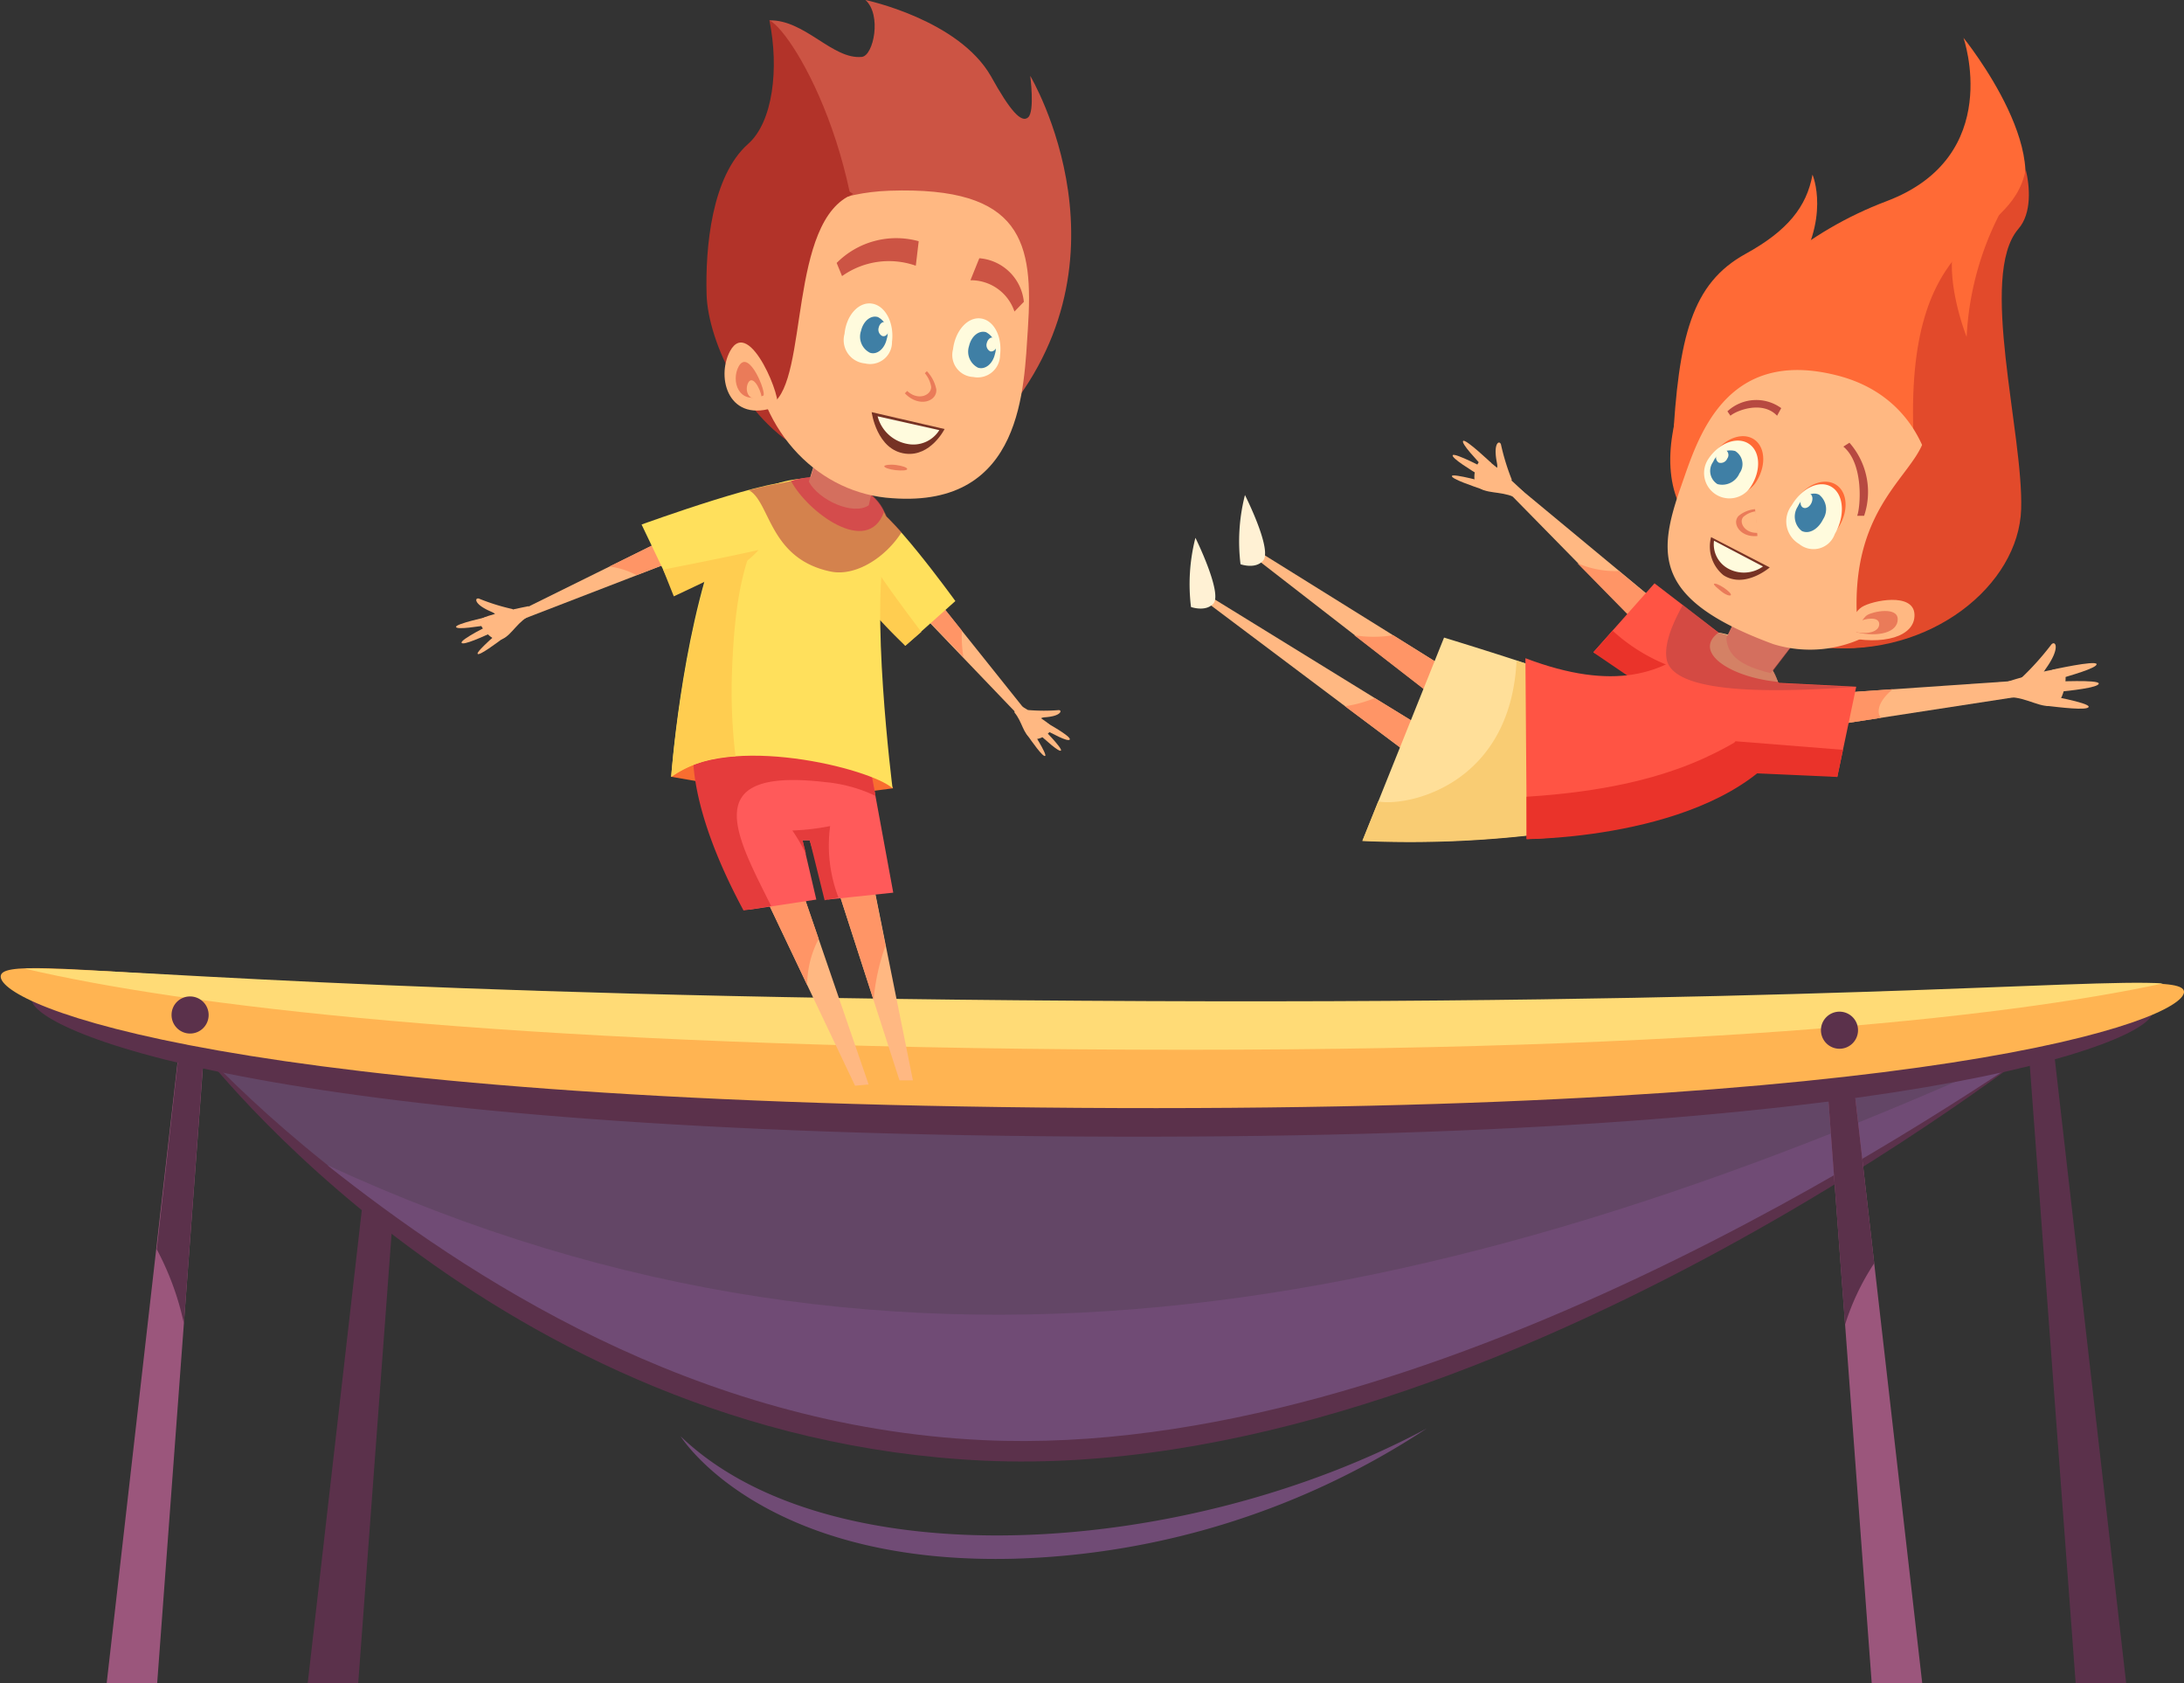 <svg xmlns="http://www.w3.org/2000/svg" viewBox="0 0 157.85 121.62"><rect x="0" y="0" width="157.85" height="121.62" fill="#333333" stroke="none"/><defs><style>.cls-1{isolation:isolate;}.cls-2{fill:#704b75;}.cls-3{fill:#5b314b;}.cls-4{fill:#634666;}.cls-5{fill:#9b567c;}.cls-6{fill:#ffb452;}.cls-7{fill:#ffdb76;}.cls-8{fill:#ff6a36;}.cls-9{fill:#ffb882;}.cls-10{fill:#ff9566;}.cls-11{fill:#ff5444;}.cls-12{fill:#ea332a;}.cls-13{fill:#ffdf99;}.cls-14{fill:#f9cc73;}.cls-15{fill:#ffb288;}.cls-16{fill:#b74444;opacity:0.6;mix-blend-mode:multiply;}.cls-17{fill:#e24a2b;}.cls-18{fill:#ea7b59;}.cls-19{fill:#fff1d4;}.cls-20{fill:#fffbdd;}.cls-21{fill:#3f7fa5;}.cls-22{fill:#b74941;}.cls-23{fill:#763224;}.cls-24{fill:#f96d30;}.cls-25{fill:#ff5a5a;}.cls-26{fill:#e53c3c;}.cls-27{fill:#ffe05c;}.cls-28{fill:#ffcd50;}.cls-29{fill:#cc5444;}.cls-30{fill:#b23329;}</style></defs><g class="cls-1"><g id="Layer_2" data-name="Layer 2"><g id="_1" data-name="1"><path class="cls-2" d="M49.19,103.78c10.81,10.39,36.37,8.85,53.92-.56a57.11,57.11,0,0,1-29.91,9.41C54.93,113.06,49.19,103.78,49.19,103.78Z"></path><polygon class="cls-3" points="27.86 72.48 22.24 121.62 25.89 121.62 29.54 72.48 27.86 72.48"></polygon><polygon class="cls-3" points="148.05 72.48 153.67 121.62 150.02 121.62 146.37 72.48 148.05 72.48"></polygon><path class="cls-3" d="M14.38,75.73s21.29,28.17,56.71,29.81c36.44,1.68,76.78-30.37,76.78-30.37Z"></path><path class="cls-4" d="M13,74.16S35.67,101.37,71.09,103c36.44,1.68,79-29.27,79-29.27Z"></path><path class="cls-2" d="M23.64,84.18c10,7.94,26.49,18.91,47.45,19.88,32,1.48,68.68-23.24,77.18-29C105.81,94.6,65.64,103.61,23.64,84.18Z"></path><polygon class="cls-5" points="133.31 72.48 138.93 121.62 135.28 121.62 131.63 72.48 133.31 72.48"></polygon><path class="cls-3" d="M135.46,91.28l-2.15-18.8h-1.68l1.72,23.24A17.55,17.55,0,0,1,135.46,91.28Z"></path><polygon class="cls-5" points="13.32 72.48 7.71 121.62 11.36 121.62 15.01 72.48 13.32 72.48"></polygon><path class="cls-3" d="M13.29,95.62,15,72.48H13.33l-2,17.79A20.59,20.59,0,0,1,13.29,95.62Z"></path><path class="cls-3" d="M155.56,73.17c.06-2-17.37,1.48-77.49,1.11S2.34,70.18,2.29,72.21s15.48,9.54,75.6,9.91S155.51,75.2,155.56,73.17Z"></path><path class="cls-6" d="M157.85,71.68c.05-2-17.89,1.47-79.8,1s-78-4.15-78-2.12,16,9.07,77.86,9.49S157.8,73.71,157.85,71.68Z"></path><path class="cls-7" d="M1.83,70c11.16,2.61,33.87,5.47,76,5.82,43.35.36,67-2.28,78.5-4.76-5.52-.38-26.5,1.6-78.16,1.25C27.54,72,7.48,69.83,1.83,70Z"></path><path class="cls-3" d="M131.61,74.43A1.34,1.34,0,1,0,133,73.1,1.34,1.34,0,0,0,131.61,74.43Z"></path><path class="cls-3" d="M12.4,73.31A1.34,1.34,0,1,0,13.73,72,1.33,1.33,0,0,0,12.4,73.31Z"></path><path class="cls-8" d="M131,12.62c-.42,2.31-1.79,4.05-4.85,5.73-3.85,2.13-4.84,5.9-5.26,13.91L129.54,20C132.39,15.83,131,12.62,131,12.62Z"></path><polygon class="cls-9" points="122.29 45.62 108.06 33.82 107.69 34.21 120.57 47.33 122.29 45.62"></polygon><path class="cls-10" d="M117,41.26a6.86,6.86,0,0,1-3-.57l6.52,6.64,1.72-1.71Z"></path><polygon class="cls-11" points="121.36 50.59 115.16 47.13 119.58 42.15 125.53 46.72 121.36 50.59"></polygon><path class="cls-12" d="M116.55,45.57l-1.39,1.57,5.75,3.91,2.37-2.23A13,13,0,0,1,116.55,45.57Z"></path><polygon class="cls-9" points="106.71 49.65 91.02 39.88 90.71 40.31 105.23 51.57 106.71 49.65"></polygon><path class="cls-10" d="M100.69,45.9a8.87,8.87,0,0,1-2.81,0l7.35,5.7,1.48-1.92Z"></path><polygon class="cls-9" points="104.38 53.53 87.32 43.02 86.98 43.34 102.97 55.35 104.38 53.53"></polygon><path class="cls-10" d="M99.36,50.44a9.09,9.09,0,0,1-2.15.59L103,55.35l1.41-1.82Z"></path><path class="cls-13" d="M115.73,59.58a77.83,77.83,0,0,1-17.25,1.16l5.89-14.67s9.21,2.8,10.82,3.68S118.89,57.56,115.73,59.58Z"></path><path class="cls-14" d="M115.19,49.75a52.22,52.22,0,0,0-5.58-2c-.45,9-7.89,10.55-10,10.16h0l-1.15,2.86a77.83,77.83,0,0,0,17.25-1.16C118.89,57.56,116.8,50.63,115.19,49.75Z"></path><path class="cls-11" d="M110.25,47.56l.1,13.07s13.53-.25,18.32-7.48c1.43-2.15-.24-4.34-1.47-5.3-1.63-1.27-3.27-2.44-4.3-1.52C120.26,48.68,116.68,50,110.25,47.56Z"></path><path class="cls-12" d="M127.59,52.36c-2.44,1.27-6.06,4.51-17.26,5.21l0,3.06s14.22,0,19-7.26C130.37,51.85,128.43,53.47,127.59,52.36Z"></path><polygon class="cls-9" points="130.91 52.64 149.17 49.83 149.1 48.96 130.77 50.22 130.91 52.64"></polygon><path class="cls-10" d="M135.8,51.6c-.11-.57.27-1.19,1-1.8l-6,.42.14,2.42,5-.77A1.43,1.43,0,0,1,135.8,51.6Z"></path><polygon class="cls-11" points="127.96 49.31 134.16 49.62 132.79 56.14 124.56 55.02 127.96 49.31"></polygon><polygon class="cls-12" points="125.43 53.56 123.83 55.74 132.79 56.14 133.2 54.18 125.43 53.56"></polygon><path class="cls-13" d="M124.21,45.71c-1.88,1.38.76,3.21,4.29,3.56A5.44,5.44,0,0,0,124.21,45.71Z"></path><path class="cls-15" d="M130.84,44.91,126,43.6l-1.23,2.5c.09,1.27,1,2,3.2,2.54Z"></path><path class="cls-16" d="M120.46,47.64c.4,2.11,5.52,2.58,13.44,2l-5.35-.27a.18.18,0,0,0-.05-.07,3.09,3.09,0,0,0-.35-.83l2.35-3.09-1.64-1L126,43.6l-1.13,2.3a4.63,4.63,0,0,0-.69-.19l-2.55-2C120.91,45,120.25,46.52,120.46,47.64Z"></path><path class="cls-8" d="M145,16c4.43-4-3.09-13.27-3.09-13.27s3,8.56-5.54,11.8c-11.7,4.41-17.55,15.79-15.1,21.69l10.62,10.55c7.64.68,13.32-4.79,13.46-10.27S140.6,20,145,16Z"></path><path class="cls-17" d="M138.32,31.94c-4.44,3.12-5.88,8.07-6.41,14.85,7.64.68,14-4.51,14.17-10s-3.09-16.87-.21-20.24c1-1.13.84-3.1.54-4.3C145.33,17.84,137.53,16,138.32,31.94Z"></path><path class="cls-9" d="M121.51,35.11c-1.76,5-2,8.24,6.65,11.43A9,9,0,0,0,139.76,39c.74-5.91-1.75-10.47-6.82-11.83C124.58,24.94,122.66,31.87,121.51,35.11Z"></path><path class="cls-17" d="M139.18,30.62c.39,3.43-5.92,5.11-4.88,15.15,0,0,3.93,1,6.3-4A10.55,10.55,0,0,0,139.18,30.62Z"></path><path class="cls-9" d="M133.27,46c2.82.68,5.17,0,5.1-1.61s-3.06-1-3.8-.53S133.27,46,133.27,46Z"></path><path class="cls-18" d="M134.16,45.68c1.63.39,3,0,3-.93s-1.78-.57-2.2-.31S134.16,45.68,134.16,45.68Z"></path><path class="cls-9" d="M134,45.64c1,.25,1.85,0,1.82-.57s-1.09-.35-1.36-.19S134,45.64,134,45.64Z"></path><path class="cls-8" d="M145.69,13.46a21.76,21.76,0,0,0-3.55,10.88s-2.07-5.13-.45-7.9A5.64,5.64,0,0,1,145.69,13.46Z"></path><path class="cls-19" d="M87.7,43.61c-.56.63-1.62.25-1.62.25a13.52,13.52,0,0,1,.32-5S88.37,42.85,87.7,43.61Z"></path><path class="cls-19" d="M91.28,40.52c-.56.63-1.62.25-1.62.25a13.52,13.52,0,0,1,.32-5S92,39.76,91.28,40.52Z"></path><path class="cls-8" d="M123.83,32.87c.77-1.18,2.08-1.68,2.93-1.13s.91,1.95.14,3.12a1.83,1.83,0,1,1-3.07-2Z"></path><path class="cls-8" d="M129.78,36.16c.77-1.18,2.08-1.68,2.93-1.13s.91,1.95.14,3.12a1.83,1.83,0,1,1-3.07-2Z"></path><path class="cls-20" d="M129.5,36.51c.75-1.29,2.06-1.87,2.92-1.3s.94,2.09.19,3.38a1.63,1.63,0,0,1-2.57.72A1.9,1.9,0,0,1,129.5,36.51Z"></path><path class="cls-21" d="M129.93,36.61c.35-.73,1-1.12,1.54-.87a1.33,1.33,0,0,1,.3,1.77c-.35.72-1,1.11-1.54.86A1.32,1.32,0,0,1,129.93,36.61Z"></path><path class="cls-20" d="M130.21,36c.13-.28.4-.43.6-.33s.24.4.11.68-.4.43-.6.33S130.08,36.27,130.21,36Z"></path><path class="cls-22" d="M134.73,37.27l-.5,0c.23-.6.5-3.75-1-5l.44-.28A5.38,5.38,0,0,1,134.73,37.27Z"></path><path class="cls-20" d="M123.46,33.18c.77-1.17,2.08-1.67,2.93-1.12s.91,1.95.14,3.12a1.83,1.83,0,1,1-3.07-2Z"></path><path class="cls-21" d="M123.82,33.37a1.35,1.35,0,0,1,1.59-.78,1.11,1.11,0,0,1,.31,1.61,1.35,1.35,0,0,1-1.59.78A1.12,1.12,0,0,1,123.82,33.37Z"></path><path class="cls-20" d="M124.11,32.81a.52.52,0,0,1,.61-.3.43.43,0,0,1,.12.62.51.51,0,0,1-.61.3A.43.43,0,0,1,124.11,32.81Z"></path><path class="cls-22" d="M124.85,29.72l.22.32c.4-.36,2.3-1.13,3.37,0l.3-.55A3.07,3.07,0,0,0,124.85,29.72Z"></path><path class="cls-23" d="M127.91,41l-4.24-2.19a2.67,2.67,0,0,0,.89,2.75C126.11,42.56,127.91,41,127.91,41Z"></path><path class="cls-20" d="M127.42,40.93l-3.54-1.86a2,2,0,0,0,1,2A2.37,2.37,0,0,0,127.42,40.93Z"></path><path class="cls-18" d="M125.68,37.26a2.17,2.17,0,0,1,1.17-.47l.17,1.94C125.75,38.86,125.13,37.77,125.68,37.26Z"></path><path class="cls-9" d="M126,37.35a1.68,1.68,0,0,1,.89-.4l.15,1.55C126.11,38.55,125.65,37.74,126,37.35Z"></path><path class="cls-18" d="M123.88,42.19c.05-.07.37.05.7.27s.57.46.52.54-.36,0-.69-.27S123.84,42.26,123.88,42.19Z"></path><path class="cls-9" d="M145.23,50.38c1.3,0,2.38.9,3.28.56.69-.26,1-2.28.62-2.56s-4,.86-4,.86Z"></path><path class="cls-9" d="M146.08,49a20.25,20.25,0,0,0,2.19-2.44c.25-.25.52.1.06,1s-.83,1-.56,1.39S145.67,49.32,146.08,49Z"></path><path class="cls-9" d="M148.68,49.09c.87-.25,2.94-.83,2.85-1.11s-3.2.41-3.2.41Z"></path><path class="cls-9" d="M148.69,50c.9-.09,3-.31,3-.61s-3.23-.13-3.23-.13Z"></path><path class="cls-9" d="M147.91,51c.9.1,3,.37,3.05.07s-3.1-.85-3.1-.85Z"></path><path class="cls-9" d="M109.4,35.9c-1-.43-2.06-.2-2.61-.76s0-2,.43-2,2.94,2.44,2.94,2.44Z"></path><path class="cls-9" d="M109.25,34.62a16.36,16.36,0,0,1-.77-2.52c-.11-.27-.42-.12-.38.66s.28,1-.06,1.2S109.44,35,109.25,34.62Z"></path><path class="cls-9" d="M107.3,33.86c-.5-.55-1.72-1.82-1.55-2s2.06,1.62,2.06,1.62Z"></path><path class="cls-9" d="M107,34.39c-.63-.39-2.13-1.3-2-1.5s2.42,1,2.42,1Z"></path><path class="cls-9" d="M107.21,35.39c-.7-.24-2.36-.8-2.27-1s2.58.49,2.58.49Z"></path><polygon class="cls-24" points="64.55 56.96 60.32 57.51 61.9 52.18 64.55 56.96"></polygon><polygon class="cls-24" points="52.73 56.86 48.53 56.13 51.62 51.51 52.73 56.86"></polygon><polygon class="cls-9" points="51.48 56.75 61.8 78.45 62.78 78.36 54.86 55.31 51.48 56.75"></polygon><path class="cls-10" d="M59.17,67.84,54.86,55.31l-3.38,1.44,6.86,14.42A7.21,7.21,0,0,1,59.17,67.84Z"></path><polygon class="cls-9" points="57.66 55.31 65.01 78.06 65.98 78.06 61.17 54.16 57.66 55.31"></polygon><path class="cls-10" d="M64,68.33,61.17,54.16l-3.51,1.15,5.48,16.94A15.64,15.64,0,0,1,64,68.33Z"></path><polygon class="cls-9" points="63.61 41.25 74.55 52.67 75.03 52.47 64.97 39.88 63.61 41.25"></polygon><path class="cls-10" d="M69.52,45.57,65,39.88l-1.37,1.37,6,6.22A9.5,9.5,0,0,1,69.52,45.57Z"></path><polygon class="cls-9" points="50.34 37.83 36.17 44.83 36.21 45.35 51.24 39.55 50.34 37.83"></polygon><path class="cls-10" d="M46,41.56l5.21-2-.9-1.72-6.27,3.1A5.38,5.38,0,0,1,46,41.56Z"></path><path class="cls-25" d="M54.17,65.73,59,65l-1-4.28.52,0L59.84,65l4.72-.5L62.48,53.2l-12-1.35S48.81,55.76,54.17,65.73Z"></path><path class="cls-26" d="M59.62,56.51a10.72,10.72,0,0,1,3.66,1l-.8-4.32-12-1.35s-2.09,4,3.26,13.95l2-.32C53.23,60.43,50.35,55.43,59.62,56.51Z"></path><path class="cls-26" d="M60,59.69a17.51,17.51,0,0,1-2.73.32,13.17,13.17,0,0,1,1,1.73L58,60.69l.52,0,1.08,4.36,1-.2A10.48,10.48,0,0,1,60,59.69Z"></path><path class="cls-27" d="M65.43,46.66l3.62-3.23s-5.16-7.15-6.26-6.92-.52,6-.19,6.56S65.43,46.66,65.43,46.66Z"></path><path class="cls-28" d="M62.16,38.92a23.94,23.94,0,0,0,.09,4.34,40.68,40.68,0,0,0,3.18,3.4l1.16-1C64.71,43.16,62.51,40.23,62.16,38.92Z"></path><path class="cls-27" d="M48.51,56.14c4.06-3.21,14.43-.62,16,.82,0,0-1.7-13.41-.41-18s-9.6-7.07-12.25.14S48.51,56.14,48.51,56.14Z"></path><path class="cls-28" d="M52.91,48.42c.22-5.82,1-8.72,2.91-11.76-1.9.84-3.06.13-3.93,2.48-2.64,7.21-3.38,17-3.38,17a8.54,8.54,0,0,1,4.65-1.49A39.23,39.23,0,0,1,52.91,48.42Z"></path><path class="cls-27" d="M48.67,42.71l-2.3-4.81s10.07-3.66,11.24-3-3,5.18-3.62,5.58S48.67,42.71,48.67,42.71Z"></path><path class="cls-28" d="M47.93,41.16l.77,1.93s4.66-2.18,5.29-2.57a6.43,6.43,0,0,0,.84-.78C52.47,40.27,49.09,40.93,47.93,41.16Z"></path><path class="cls-25" d="M57.17,34.75C58.36,37,62.7,40.24,63.89,37,63.16,35.19,60.11,33.85,57.17,34.75Z"></path><path class="cls-15" d="M63.69,32.62l-4.14-1.36L58.46,34.8c.7,1.33,3.21,2.48,4.33,1.71Z"></path><path class="cls-16" d="M60,41.29c1.82.4,4-1,5.16-2.83-.37-.42-.73-.8-1.06-1.12a3.26,3.26,0,0,0-.18-.38,3.31,3.31,0,0,0-.92-1.2l.72-3.14-4.14-1.36-1,3.23a6.71,6.71,0,0,0-1.38.26l-.64.14a22.12,22.12,0,0,0-2.43.53C55.68,36.28,55.58,40.35,60,41.29Z"></path><path class="cls-29" d="M74.46,5.48s.34,2.56-.15,3S73,8,71.61,5.49C69.25,1.4,62.55,0,62.55,0c1.19,1.07.59,4-.25,4.11-2.12.22-4.11-2.69-6.69-2.64,1.14,1.42,1.29,6.76-1.09,9.33s-3.08,7.05-3,10.47S54,30.88,58.65,32.81l13.14-1.88C82.65,19.19,74.46,5.48,74.46,5.48Z"></path><path class="cls-30" d="M61.9,26.62c1.87-13.51-4.5-24.29-6.29-25.15.71,3.49.25,7.35-1.54,8.93-2.63,2.33-3.1,7.47-3,10.89S54,30.88,58.65,32.81Z"></path><path class="cls-9" d="M74.29,23.78c.41-6.23-.34-10.33-10-10-7.38.27-10.48,5.15-9.94,11.37S59.3,35.69,64.5,36C74,36.7,74,27.89,74.29,23.78Z"></path><path class="cls-30" d="M55.81,29.18c2.66-1.75,1.12-13.27,5.86-15.16,0,0-3.2-2.46-7,2.14S55.81,29.18,55.81,29.18Z"></path><path class="cls-9" d="M56.13,29.38c-3.46,1.29-4.4-2.07-3.37-4C54.18,22.75,56.67,29.18,56.13,29.38Z"></path><path class="cls-18" d="M55.16,28.59c-1.82.69-2.32-1.09-1.78-2.1C54.13,25.09,55.45,28.49,55.16,28.59Z"></path><path class="cls-9" d="M55,28.73c-.94.35-1.2-.56-.92-1.08C54.5,26.93,55.18,28.68,55,28.73Z"></path><path class="cls-20" d="M64.47,24.7c.17-1.36-.47-2.6-1.43-2.76s-1.87.82-2,2.18a1.69,1.69,0,0,0,1.48,2.14A1.58,1.58,0,0,0,64.47,24.7Z"></path><path class="cls-21" d="M64.09,24.49a1.31,1.31,0,0,0-.64-1.58c-.52-.16-1.06.3-1.22,1a1.3,1.3,0,0,0,.65,1.58C63.39,25.66,63.94,25.2,64.09,24.49Z"></path><path class="cls-20" d="M64.23,23.89a.49.49,0,0,0-.25-.61c-.2-.06-.41.12-.47.39a.51.51,0,0,0,.26.61C64,24.34,64.17,24.17,64.23,23.89Z"></path><path class="cls-29" d="M60.47,19l.39.95a5.84,5.84,0,0,1,5.33-.75l.21-1.77A6.07,6.07,0,0,0,60.47,19Z"></path><path class="cls-20" d="M72.28,25.66c.17-1.35-.45-2.53-1.4-2.65s-1.84.89-2,2.23a1.59,1.59,0,0,0,1.46,2A1.62,1.62,0,0,0,72.28,25.66Z"></path><path class="cls-21" d="M71.91,25.58A1.32,1.32,0,0,0,71.26,24c-.52-.15-1.06.3-1.22,1a1.3,1.3,0,0,0,.65,1.57C71.21,26.73,71.75,26.29,71.91,25.58Z"></path><path class="cls-20" d="M72.05,25a.5.5,0,0,0-.26-.6c-.19-.06-.4.11-.47.39a.5.5,0,0,0,.26.6C71.77,25.43,72,25.26,72.05,25Z"></path><path class="cls-29" d="M74,21.81l-.68.7a3.31,3.31,0,0,0-3.18-2.26l.64-1.59A3.51,3.51,0,0,1,74,21.81Z"></path><path class="cls-23" d="M63,29.78,68.27,31s-1,2-2.82,1.78C63.36,32.53,63,29.78,63,29.78Z"></path><path class="cls-20" d="M63.43,30.08l4.46,1a2.21,2.21,0,0,1-2.29,1A2.72,2.72,0,0,1,63.43,30.08Z"></path><path class="cls-18" d="M67.67,28.12a2.68,2.68,0,0,0-.68-1.3l-1.59,1.6C66.42,29.49,67.76,29,67.67,28.12Z"></path><path class="cls-9" d="M67.3,27.94a2.05,2.05,0,0,0-.48-1l-1.28,1.28C66.33,29,67.33,28.57,67.3,27.94Z"></path><path class="cls-18" d="M65.57,33.89c0-.11-.35-.23-.8-.29s-.85,0-.86.09.35.23.81.28S65.56,34,65.57,33.89Z"></path><path class="cls-9" d="M38.09,44.6c-.85.53-1.26,1.51-2,1.64-.57.1-1.56-1.09-1.39-1.44s3.5-1,3.5-1Z"></path><path class="cls-9" d="M37,44a15,15,0,0,1-2.39-.75c-.27-.06-.32.27.32.66s.92.31.9.69S37.4,44.07,37,44Z"></path><path class="cls-9" d="M35.36,45.15c-.7.1-2.36.38-2.4.15s2.38-.75,2.38-.75Z"></path><path class="cls-9" d="M35.61,45.68c-.64.29-2.17,1-2.25.76s2.12-1.33,2.12-1.33Z"></path><path class="cls-9" d="M36.52,46c-.57.42-1.9,1.43-2,1.24s1.77-1.77,1.77-1.77Z"></path><path class="cls-9" d="M73.32,51.48c.56.66.63,1.56,1.19,1.86s1.56-.45,1.51-.78-2.58-1.76-2.58-1.76Z"></path><path class="cls-9" d="M74.37,51.31a13.75,13.75,0,0,0,2.15,0c.23,0,.18.3-.44.44s-.84,0-.92.31S74,51.24,74.37,51.31Z"></path><path class="cls-9" d="M75.4,52.66c.54.28,1.82,1,1.92.77s-1.74-1.24-1.74-1.24Z"></path><path class="cls-9" d="M75.05,53c.45.41,1.5,1.38,1.63,1.23s-1.37-1.66-1.37-1.66Z"></path><path class="cls-9" d="M74.22,53.07c.34.49,1.16,1.66,1.32,1.55s-1-1.91-1-1.91Z"></path></g></g></g></svg>